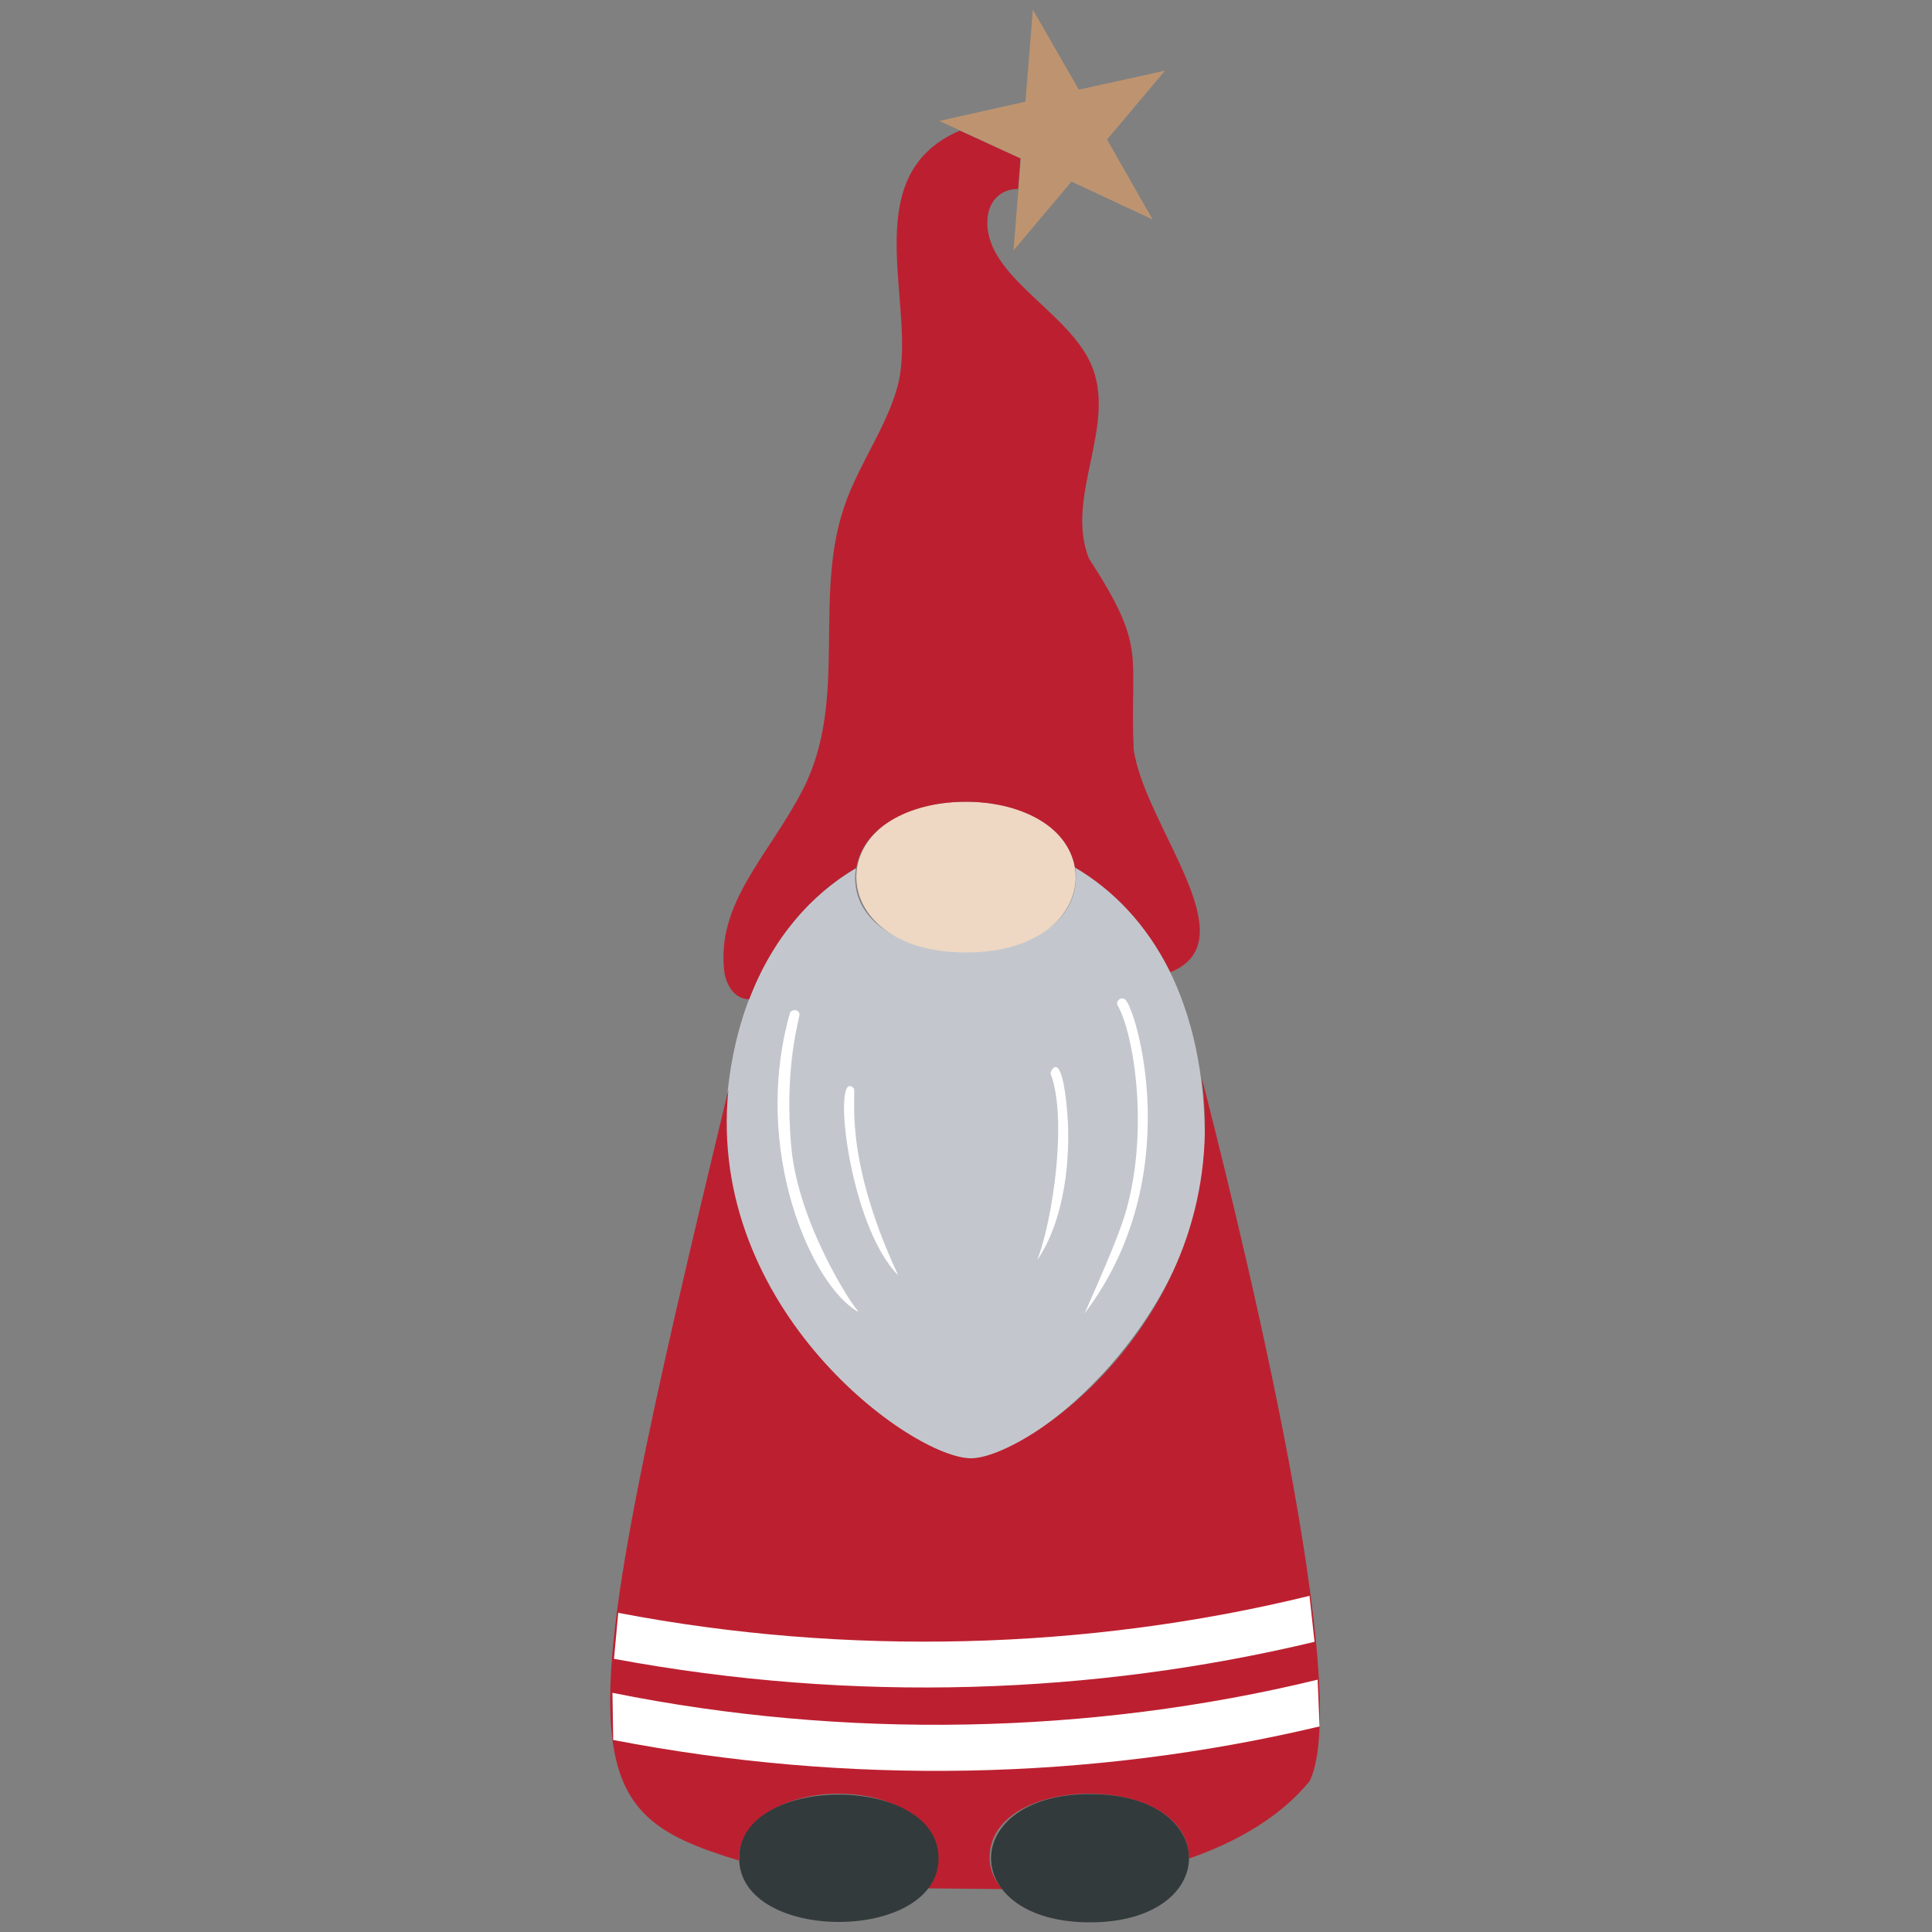 <?xml version="1.0" encoding="utf-8"?>
<!-- Generator: Adobe Illustrator 26.0.1, SVG Export Plug-In . SVG Version: 6.00 Build 0)  -->
<svg version="1.1" id="Layer_1" xmlns="http://www.w3.org/2000/svg" xmlns:xlink="http://www.w3.org/1999/xlink" x="0px" y="0px"
	 viewBox="0 0 500 500" style="enable-background:new 0 0 500 500;" xml:space="preserve">
<rect x="0" y="0" width="500" height="500" fill="#808080" stroke="none"/>
<style type="text/css">
	.st0{fill:#C3C7CD;}
	.st1{fill:#EED7C3;}
	.st2{fill:#BC2030;}
	.st3{fill:#FFFFFF;}
	.st4{fill:#333A3B;}
	.st5{fill:#BE9470;}
</style>
<path class="st0" d="M278.3,224.5c3.7,29.4-60.9,28.6-56.8,0.2c-19.2,11.2-33.8,34.6-33.8,70.1c0,44.1,47.1,82.6,63.4,82.7
	c16.4,0.1,60.3-37.6,60.7-81.6C312.1,259.5,297.7,235.8,278.3,224.5z"/>
<path class="st1" d="M250,207.5c37.8,0,37.9,39,0,39C212.2,246.5,212.1,207.5,250,207.5z"/>
<path class="st2" d="M193.9,258.6c6-15.8,16-27.1,27.7-34c4-22.8,52.6-22.8,56.6-0.1c9.9,5.8,18.6,14.8,24.7,27.1
	c20.5-8.2-6.6-37.7-9.5-57.6c-1.1-25.2,3.7-25.9-11.6-49.5c-6.4-16.1,7.7-34.8,0.4-50.6C275.8,80,254.1,71,255.6,56.2
	c0.4-3.9,3.1-7.3,7.9-7.3l0.6-7.9l-15.7-7.2c-27.7,11.9-10.5,46.1-16.2,66.5c-2.8,10-9.4,19.2-13.1,29.1
	c-9.2,24.4,0.8,51.3-11.3,74.9c-8.9,17.3-22.7,29.4-20.3,47.6C188.2,255.4,190.3,258.6,193.9,258.6z M311,278.9
	c8.1,61.4-45.3,98.5-59.7,98.5c-15.2,0-68.5-38.3-62.8-95.3c-42.3,174.8-40.1,186.3,2.7,199.4c0-11.7,13.9-17.3,25.7-17.3
	c20.8,0,31.5,14.4,22.7,24.5l19.8,0.2c-2.1-2.4-3.3-5.2-3.3-8.2c0-21.9,51.6-22.2,51.6,0.3c12.7-4.4,23.7-10.9,31.2-20
	C351.2,436.3,317.6,304.7,311,278.9z"/>
<path class="st3" d="M280.7,339.9c8.8-19.8,10.4-24.7,11.6-29.9c4.6-19.8,1.1-42.4-3-49.7c-0.7-1.2,0.8-2.5,1.9-1.6
	C293.8,260.5,307.6,304.4,280.7,339.9z M221.9,339.1c-1.5-1.4-15.3-22.5-17.1-42.1c-2-21.4,2.3-33.9,2.1-34.5
	c-0.1-1.3-2.1-1.5-2.5-0.2c-10,35.6,5.8,70.6,17.7,77.2C222,339.2,221.9,339.2,221.9,339.1z M276.2,287.9c-1.4-17.2-4.5-10.6-4.3-10
	c4.4,11.4,0.6,37.9-3.5,48.3c0-0.1,0.1-0.1,0.1-0.2C275.4,315.9,277.2,300,276.2,287.9z M232.2,329.5
	c-14.5-31.3-10.3-46.9-11.3-47.9c-5.7-5.7-1.4,35.5,11.6,48.5C232.4,330,232.3,329.8,232.2,329.5z M341.5,446.8l-0.5-12.1
	c-58.8,14.3-122.5,15.5-182.5,3.4l0.2,12.2C219.3,462,282.1,460.9,341.5,446.8z M340.2,424.9l-1.3-11.9
	c-57.6,14.1-119.9,15.7-178.9,4.4l-1.1,11.9C221.2,440.9,283.4,438.5,340.2,424.9z"/>
<path class="st4" d="M242.9,480.9c0,22-51.6,22-51.6,0C191.3,458.9,242.9,459,242.9,480.9z M282.1,464.3c-34.1,0-34.2,33.2,0,33.2
	C316.2,497.5,316.3,464.3,282.1,464.3z"/>
<polygon class="st5" points="267.3,2.5 279.2,23.2 301.5,18.3 286.5,36.1 298.3,56.8 277.3,47 262.3,64.8 264.2,41 243.1,31.3 
	265.4,26.3 "/>
</svg>
